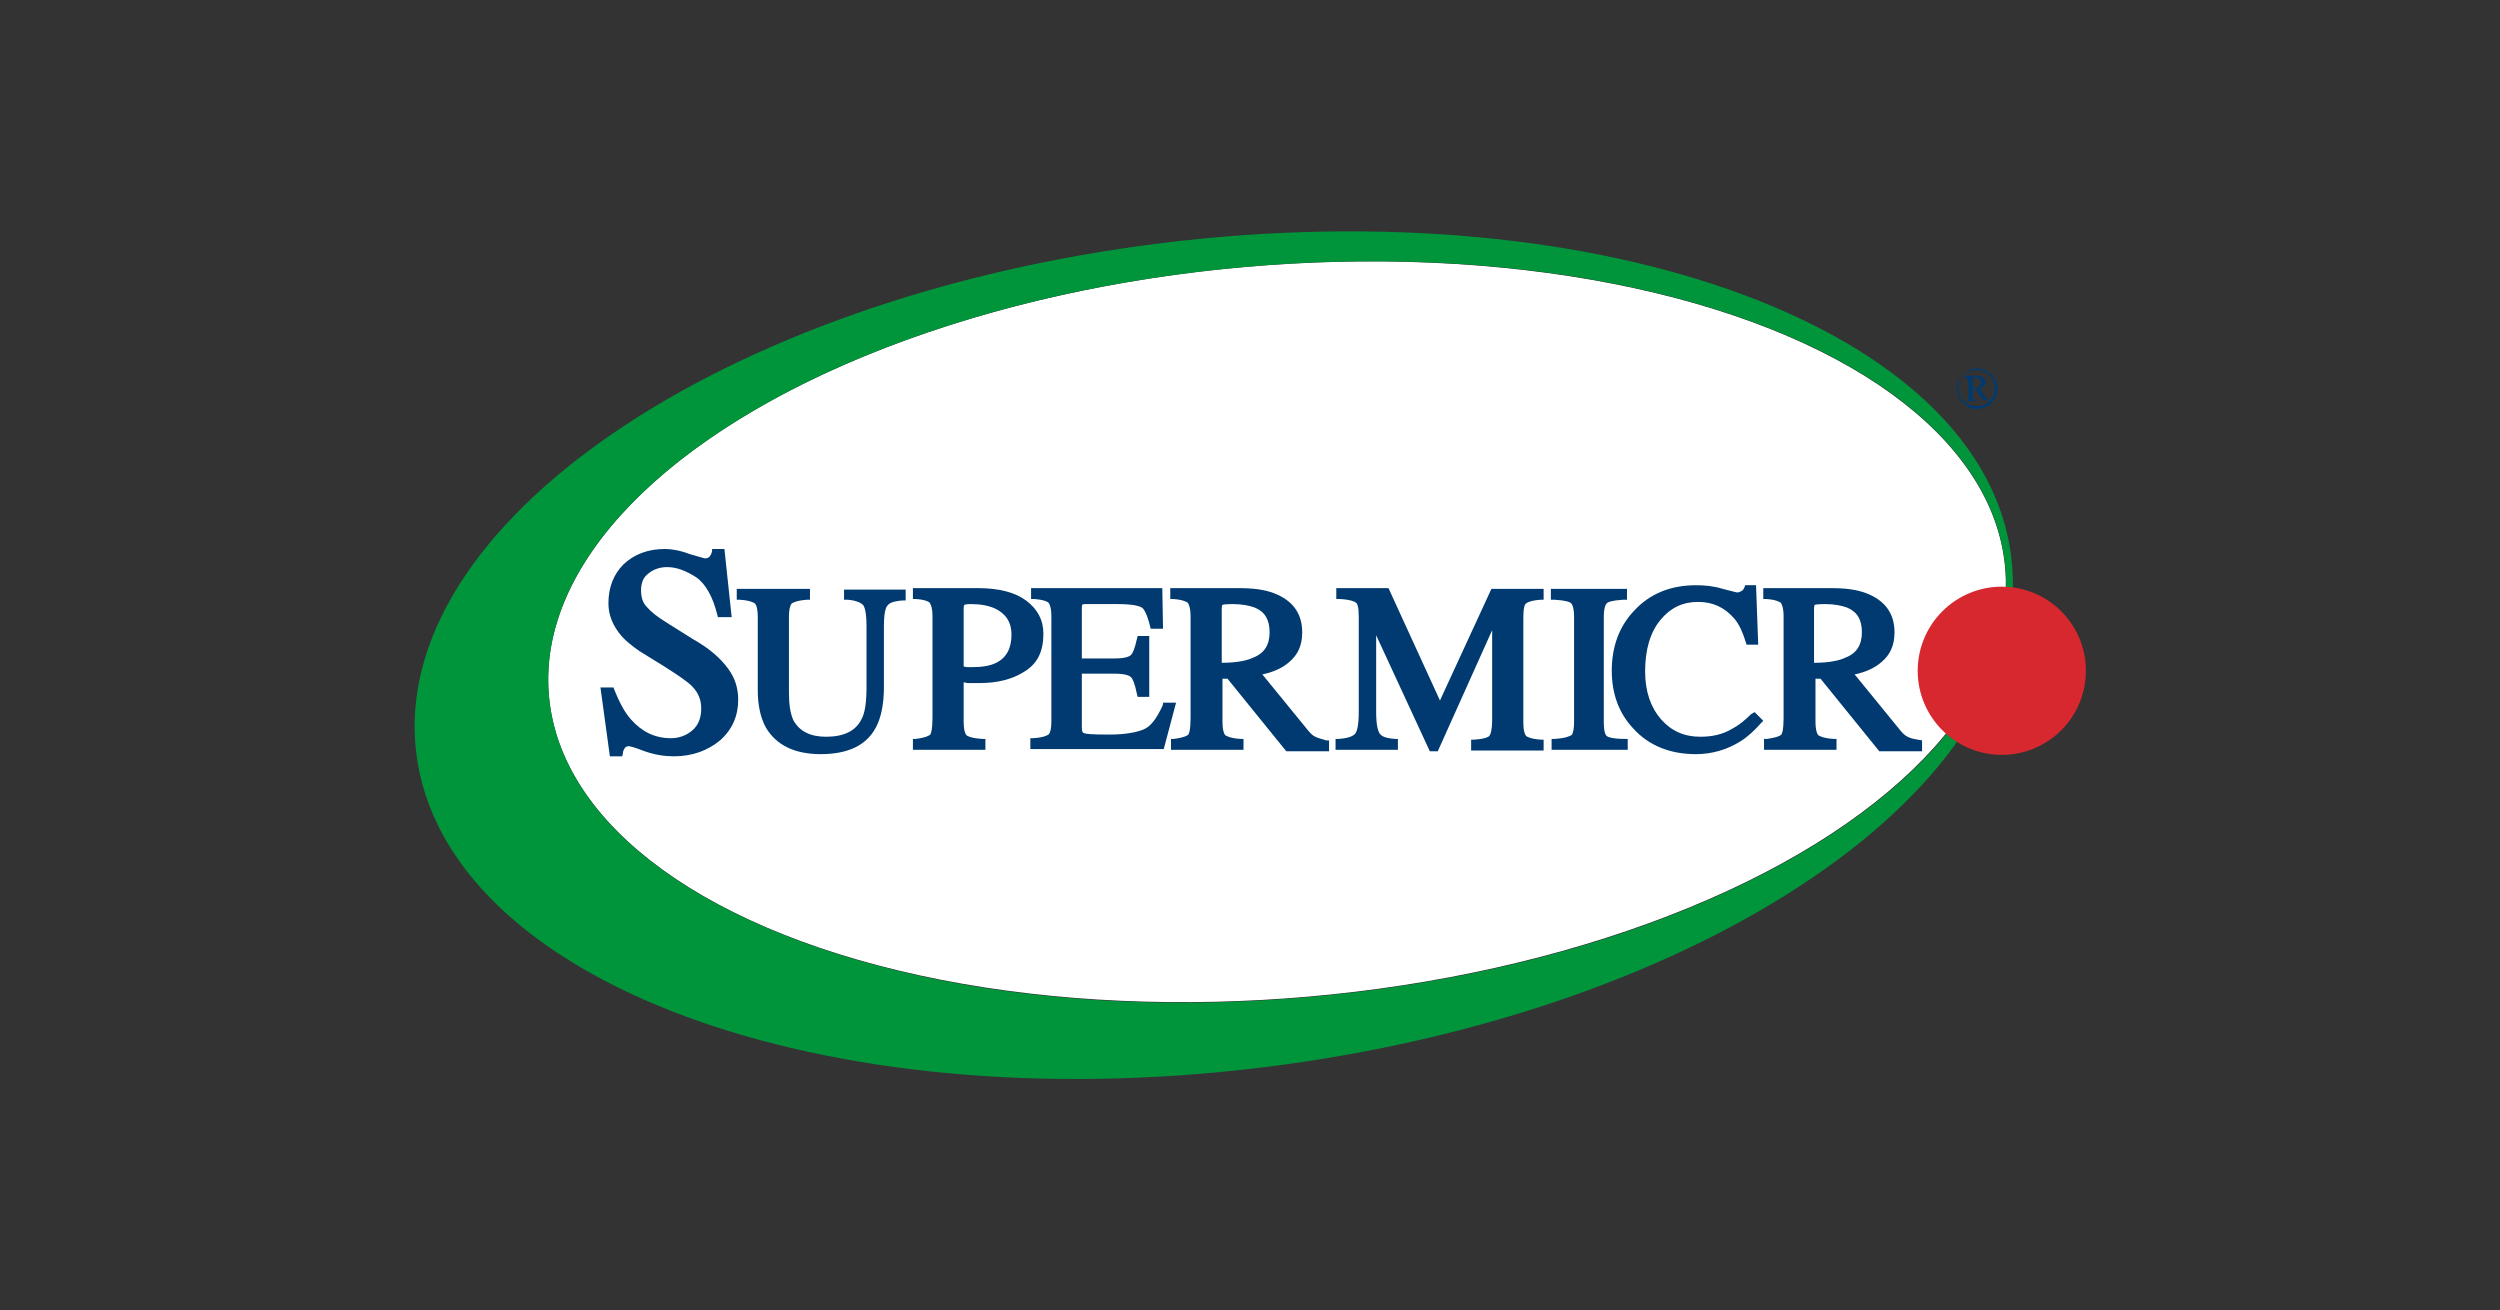 <svg xmlns="http://www.w3.org/2000/svg" xmlns:xlink="http://www.w3.org/1999/xlink" xmlns:serif="http://www.serif.com/" width="100%" height="100%" viewBox="0 0 832 436" xml:space="preserve" style="fill-rule:evenodd;clip-rule:evenodd;stroke-linejoin:round;stroke-miterlimit:2;"><rect x="0" y="0" width="832" height="436" fill="#333333" stroke="none"/>    <g transform="matrix(0.732,0,0,0.732,111.613,58.489)">        <rect id="Mesa-de-trabajo1" serif:id="Mesa de trabajo1" x="0" y="0" width="832" height="436" style="fill:none;"></rect>        <g transform="matrix(1,0,0,1,50.155,20.366)">            <g transform="matrix(3.284,-0.289,0.289,3.284,-28.758,36.767)">                <ellipse cx="118.9" cy="56.2" rx="100.8" ry="50.5" style="fill:white;"></ellipse>            </g>            <g transform="matrix(3.296,0,0,3.296,-14.017,1.661)">                <path d="M220.2,45.9C224.1,77.3 177.9,108.8 117,116.3C56.1,123.8 4.1,104.4 0.2,73C-3.7,41.6 42.2,10.1 103.1,2.6C164,-4.9 216.4,14.5 220.2,45.9ZM114.5,5.9C59,10.8 16,37.3 18.5,65.1C21,92.9 67.9,111.5 123.4,106.6C178.9,101.7 221.9,75.2 219.4,47.4C216.9,19.5 170,1 114.5,5.9Z" style="fill:rgb(0,149,59);fill-rule:nonzero;"></path>            </g>            <g transform="matrix(3.296,0,0,3.296,-14.017,1.661)">                <circle cx="218.9" cy="61.6" r="11.6" style="fill:rgb(215,40,47);"></circle>            </g>            <g transform="matrix(3.296,0,0,3.296,-14.017,1.661)">                <path d="M215.5,19.9C216,19.9 216.4,20 216.9,20.3C217.3,20.5 217.7,20.9 217.9,21.3C218.2,21.8 218.3,22.2 218.3,22.7C218.3,23.2 218.2,23.7 217.9,24.1C217.7,24.5 217.3,24.9 216.9,25.1C216.5,25.3 216,25.5 215.5,25.5C215,25.5 214.5,25.4 214.1,25.1C213.7,24.9 213.3,24.5 213.1,24.1C212.9,23.7 212.7,23.2 212.7,22.7C212.7,22.2 212.8,21.7 213.1,21.3C213.4,20.9 213.7,20.5 214.2,20.3C214.6,20 215.1,19.9 215.5,19.9ZM215.5,20.1C215.1,20.1 214.7,20.2 214.2,20.4C213.7,20.6 213.5,20.9 213.2,21.3C213,21.7 212.9,22.1 212.9,22.6C212.9,23 213,23.5 213.2,23.9C213.4,24.3 213.7,24.6 214.1,24.8C214.5,25 214.9,25.1 215.4,25.1C215.8,25.1 216.3,25 216.7,24.8C217.1,24.6 217.4,24.3 217.6,23.9C217.8,23.5 217.9,23.1 217.9,22.6C217.9,22.2 217.8,21.7 217.6,21.3C217.4,20.9 217.1,20.6 216.6,20.4C216.1,20.2 216,20.1 215.5,20.1ZM213.9,20.9L215.5,20.9C215.9,20.9 216.2,21 216.4,21.2C216.6,21.4 216.7,21.6 216.7,21.8C216.7,22 216.6,22.2 216.5,22.3C216.4,22.5 216.1,22.6 215.8,22.6L216.6,23.8C216.7,23.9 216.8,24 216.9,24.1C217,24.1 217,24.2 217.1,24.2L217.1,24.3L216.4,24.3L215.2,22.7L214.9,22.7L214.9,24C214.9,24.1 215,24.2 215,24.2C215.1,24.2 215.2,24.3 215.4,24.3L215.4,24.4L213.9,24.4L213.9,24.3L214.2,24.3C214.3,24.3 214.3,24.2 214.3,24.2L214.3,21.4C214.3,21.3 214.2,21.3 214.2,21.3L213.9,21.3L213.9,20.9ZM214.9,22.6C215.2,22.6 215.4,22.6 215.6,22.5C215.7,22.4 215.9,22.4 215.9,22.2C216,22.1 216,22 216,21.8C216,21.6 215.9,21.4 215.8,21.3C215.7,21.2 215.5,21.1 215.2,21.1C215.1,21.1 215,21.1 214.9,21.2L214.9,22.6Z" style="fill:rgb(0,58,112);fill-rule:nonzero;"></path>            </g>            <g transform="matrix(3.296,0,0,3.296,-14.017,1.661)">                <path d="M59.2,51.8L59.7,51.8C61,51.9 61.6,52.3 61.8,52.5C62,52.7 62.3,53.4 62.3,55.5L62.3,63.9C62.3,65.9 62.1,67.4 61.6,68.3C60.8,69.9 59.2,70.7 56.7,70.7C54.5,70.7 53,69.9 52.2,68.4C51.8,67.5 51.6,66.3 51.6,64.6L51.6,54.2C51.6,52.8 51.9,52.4 52,52.3C52.2,52.2 52.7,51.9 54.1,51.8L54.5,51.8L54.5,50.3L44.4,50.3L44.4,51.8L44.8,51.8C46.3,51.9 46.7,52.2 46.9,52.3C47,52.4 47.3,52.8 47.3,54.2L47.3,64.3C47.3,66.4 47.7,68.1 48.4,69.4C49.8,71.8 52.3,73.1 56,73.1C59.7,73.1 62.3,71.9 63.6,69.4C64.3,68.1 64.7,66.2 64.7,63.9L64.7,55.5C64.7,53.4 65,52.8 65.2,52.6C65.4,52.3 65.9,52 67.3,51.9L67.7,51.9L67.7,50.4L59.2,50.4L59.2,51.8Z" style="fill:rgb(0,58,112);fill-rule:nonzero;"></path>            </g>            <g transform="matrix(3.296,0,0,3.296,-14.017,1.661)">                <path d="M38.3,57.2L34.8,55C33.5,54.2 32.6,53.5 32,52.8C31.4,52.2 31.2,51.4 31.2,50.5C31.2,49.5 31.5,48.7 32.2,48.2C32.9,47.6 33.8,47.3 34.8,47.3C36.1,47.3 37.4,47.8 38.8,48.7C40.1,49.6 41.1,51.4 41.7,53.8L41.8,54.2L43.7,54.2L42.7,44.8L41,44.8L41,45.1C40.9,45.5 40.8,45.7 40.6,45.9C40.5,46 40.3,46.1 40,46.1C40,46.1 39.6,46 37.9,45.5C36.6,45 35.4,44.8 34.5,44.8C32.2,44.8 30.3,45.5 28.8,46.9C27.4,48.3 26.7,50.1 26.7,52.3C26.7,53.9 27.3,55.4 28.5,56.8C29.1,57.5 30,58.2 31,58.9L34.4,61C36.3,62.2 37.6,63.1 38.2,63.7C39.1,64.6 39.5,65.6 39.5,66.8C39.5,68.1 39.1,69.1 38.3,69.8C37.5,70.5 36.5,70.9 35.3,70.9C33.1,70.9 31.3,70 29.8,68.3C28.9,67.3 28.2,65.9 27.5,64.2L27.4,63.9L25.6,63.9L26.9,73.4L28.6,73.4L28.7,73C28.7,72.7 28.8,72.5 29,72.2C29.1,72.1 29.3,72 29.5,72C29.5,72 29.9,72 31.7,72.7C33.1,73.2 34.5,73.4 35.7,73.4C38.3,73.4 40.4,72.6 42.1,71.2C43.8,69.7 44.6,67.8 44.6,65.6C44.6,63.9 44.1,62.5 43.2,61.3C42.1,59.8 40.6,58.5 38.3,57.2Z" style="fill:rgb(0,58,112);fill-rule:nonzero;"></path>            </g>            <g transform="matrix(3.296,0,0,3.296,-14.017,1.661)">                <path d="M76.4,63.3L77.8,63.3C80.3,63.3 82.4,62.8 84.1,61.7C85.9,60.6 86.7,58.9 86.7,56.5C86.7,54.6 85.9,53.1 84.3,51.9C82.8,50.8 80.6,50.2 77.7,50.2L68.7,50.2L68.7,51.7L69.1,51.7C70.5,51.8 70.9,52.1 71,52.2C71.1,52.3 71.4,52.8 71.4,54.1L71.4,68.1C71.4,69.7 71.2,70.2 71.1,70.4C71,70.5 70.6,70.8 69.1,71L68.7,71L68.7,72.5L78.7,72.5L78.7,71L78.3,71C76.7,70.9 76.2,70.6 76.1,70.5C76,70.4 75.7,70 75.7,68.6L75.7,63.2C75.9,63.2 76.1,63.3 76.4,63.3ZM75.7,53C75.7,52.6 75.8,52.5 75.8,52.5C75.8,52.5 76,52.4 76.7,52.4C78,52.4 79.1,52.6 80,53C81.5,53.7 82.3,54.9 82.3,56.6C82.3,58.5 81.6,59.8 80.2,60.5C79.4,60.9 78.3,61.1 76.9,61.1L76.4,61.1C76.3,61.1 76,61.1 75.7,61L75.7,53Z" style="fill:rgb(0,58,112);fill-rule:nonzero;"></path>            </g>            <g transform="matrix(3.296,0,0,3.296,-14.017,1.661)">                <path d="M103.2,66.2L103.1,66.5C102.3,68.2 101.5,69.3 100.5,69.7C99.5,70.1 98,70.4 95.8,70.4C93.2,70.4 92.5,70.3 92.3,70.2C92.2,70.2 92,70.1 92,69.5L92,62L96.5,62C98.1,62 98.6,62.3 98.8,62.5C99,62.7 99.3,63.3 99.6,64.8L99.7,65.2L101.3,65.2L101.3,56.8L99.7,56.8L99.6,57.2C99.3,58.6 99,59.2 98.8,59.4C98.6,59.6 98.1,59.9 96.5,59.9L92,59.9L92,53C92,52.6 92.1,52.5 92,52.5C92,52.5 92.2,52.4 92.5,52.4L96.9,52.4C99.2,52.4 100,52.7 100.3,52.9C100.6,53.1 101,53.8 101.4,55.4L101.5,55.8L103.2,55.8L103.1,50.2L85,50.2L85,51.7L85.4,51.7C86.8,51.8 87.3,52.1 87.4,52.2C87.5,52.3 87.8,52.8 87.8,54.1L87.8,68.5C87.8,70 87.5,70.3 87.4,70.4C87.2,70.5 86.8,70.8 85.3,70.9L84.9,70.9L84.9,72.4L103.3,72.4L105,66L103.2,66L103.2,66.2Z" style="fill:rgb(0,58,112);fill-rule:nonzero;"></path>            </g>            <g transform="matrix(3.296,0,0,3.296,-14.017,1.661)">                <path d="M124.2,70.7C123.8,70.5 123.5,70.2 123.1,69.7L116.9,62.1C118.4,61.8 119.7,61.2 120.6,60.4C121.8,59.4 122.4,58.1 122.4,56.3C122.4,53.7 121.1,51.9 118.5,50.9C117.2,50.4 115.6,50.2 113.7,50.2L104.2,50.2L104.2,51.7L104.6,51.7C106,51.8 106.4,52.1 106.6,52.2C106.7,52.3 107,52.8 107,54.1L107,68.1C107,69.8 106.8,70.2 106.7,70.4C106.6,70.5 106.2,70.8 104.7,71L104.3,71L104.3,72.5L114.3,72.5L114.3,71L113.9,71C112.4,70.9 112,70.6 111.8,70.5C111.7,70.4 111.4,70 111.4,68.6L111.4,62.7L112.1,62.7L120.2,72.7L126.1,72.7L126.1,71.2L125.7,71.2C125.1,71 124.6,70.9 124.2,70.7ZM111.3,60.5L111.3,53C111.3,52.6 111.4,52.5 111.4,52.5C111.4,52.5 111.7,52.4 112.8,52.4C114.1,52.4 115.1,52.6 115.9,52.9C117.3,53.5 117.9,54.6 117.9,56.3C117.9,58 117.2,59.2 115.6,59.8C114.8,60.2 113.3,60.5 111.3,60.5Z" style="fill:rgb(0,58,112);fill-rule:nonzero;"></path>            </g>            <g transform="matrix(3.296,0,0,3.296,-14.017,1.661)">                <path d="M141.4,65.7L134.3,50.2L127.1,50.2L127.1,51.7L127.6,51.7C129.2,51.8 129.7,52.1 129.8,52.2C130,52.3 130.2,52.8 130.2,54.1L130.2,67.3C130.2,69.4 129.9,70 129.7,70.3C129.5,70.5 129,70.9 127.4,71L127,71L127,72.5L135.6,72.5L135.6,71L135.2,71C133.8,70.9 133.4,70.6 133.2,70.4C132.9,70.1 132.6,69.3 132.6,67.3L132.6,56.7L140,72.7L141.1,72.7L148.6,56L148.6,68.3C148.6,70 148.3,70.5 148.2,70.6C148.1,70.7 147.7,71 146.1,71.1L145.7,71.1L145.7,72.6L155.7,72.6L155.7,71.1L155.3,71.1C153.9,71 153.4,70.7 153.3,70.6C153.2,70.5 152.9,70.1 152.9,68.7L152.9,54.2C152.9,52.9 153.1,52.4 153.3,52.3C153.4,52.2 153.9,51.9 155.3,51.8L155.7,51.8L155.7,50.3L148.5,50.3L141.4,65.7Z" style="fill:rgb(0,58,112);fill-rule:nonzero;"></path>            </g>            <g transform="matrix(3.296,0,0,3.296,-14.017,1.661)">                <path d="M164.4,70.6C164.3,70.5 164,70.2 164,68.7L164,54.2C164,52.8 164.3,52.4 164.4,52.3C164.6,52.1 165.1,51.9 166.7,51.8L167.2,51.8L167.2,50.3L156.7,50.3L156.7,51.8L157.2,51.8C158.8,51.9 159.3,52.1 159.5,52.3C159.6,52.4 159.9,52.8 159.9,54.2L159.9,68.6C159.9,70.1 159.6,70.5 159.5,70.5C159.3,70.6 158.8,70.9 157.2,71L156.8,71L156.8,72.5L167.3,72.5L167.3,71L166.9,71C165.1,71 164.5,70.7 164.4,70.6Z" style="fill:rgb(0,58,112);fill-rule:nonzero;"></path>            </g>            <g transform="matrix(3.296,0,0,3.296,-14.017,1.661)">                <path d="M184.3,67.6C183.4,68.5 182.5,69.2 181.7,69.6C180.4,70.4 178.9,70.7 177.3,70.7C175.1,70.7 173.3,69.9 171.9,68.3C170.5,66.7 169.7,64.5 169.7,61.7C169.7,58.7 170.4,56.3 171.8,54.6C173.2,52.9 174.9,52.1 177,52.1C179.1,52.1 180.7,52.9 182,54.4C182.7,55.2 183.2,56.4 183.6,57.7L183.7,58L185.3,58L185,49.8L183.5,49.8L183.4,50.1C183.3,50.3 183.2,50.5 183,50.6C182.8,50.7 182.6,50.8 182.4,50.8C182.3,50.8 182,50.7 180.4,50.3C179.1,49.9 177.9,49.8 176.7,49.8C173.2,49.8 170.3,51 168.2,53.3C166.1,55.5 165.1,58.3 165.1,61.6C165.1,64.8 166.1,67.5 168.1,69.6C170.2,71.9 173.1,73.1 176.7,73.1C178.9,73.1 181,72.5 182.9,71.3C184,70.6 184.9,69.7 185.7,68.8L186,68.5L184.8,67.3L184.3,67.6Z" style="fill:rgb(0,58,112);fill-rule:nonzero;"></path>            </g>            <g transform="matrix(3.296,0,0,3.296,-14.017,1.661)">                <path d="M207.3,71.1C206.7,71 206.3,70.9 205.9,70.7C205.5,70.5 205.2,70.2 204.8,69.7L198.6,62.1C200.1,61.8 201.4,61.2 202.3,60.4C203.5,59.4 204.1,58.1 204.1,56.3C204.1,53.7 202.8,51.9 200.2,50.9C198.9,50.4 197.3,50.2 195.4,50.2L186,50.2L186,51.7L186.4,51.7C187.8,51.8 188.2,52.1 188.4,52.2C188.5,52.3 188.8,52.8 188.8,54.1L188.8,68.1C188.8,69.8 188.6,70.2 188.5,70.4C188.4,70.5 188,70.8 186.5,71L186.1,71L186.1,72.5L196.1,72.5L196.1,71L195.7,71C194.2,70.9 193.8,70.6 193.6,70.5C193.5,70.4 193.2,70 193.2,68.6L193.2,62.7L193.9,62.7L202,72.7L207.9,72.7L207.9,71.2L207.3,71.1ZM193,60.5L193,53C193,52.6 193.1,52.5 193.1,52.5C193.1,52.5 193.4,52.4 194.5,52.4C195.8,52.4 196.8,52.6 197.6,52.9C199,53.5 199.6,54.6 199.6,56.3C199.6,58 198.9,59.2 197.3,59.8C196.5,60.2 195,60.5 193,60.5Z" style="fill:rgb(0,58,112);fill-rule:nonzero;"></path>            </g>        </g>    </g>    <g id="Mesa-de-trabajo11" serif:id="Mesa de trabajo1">    </g></svg>